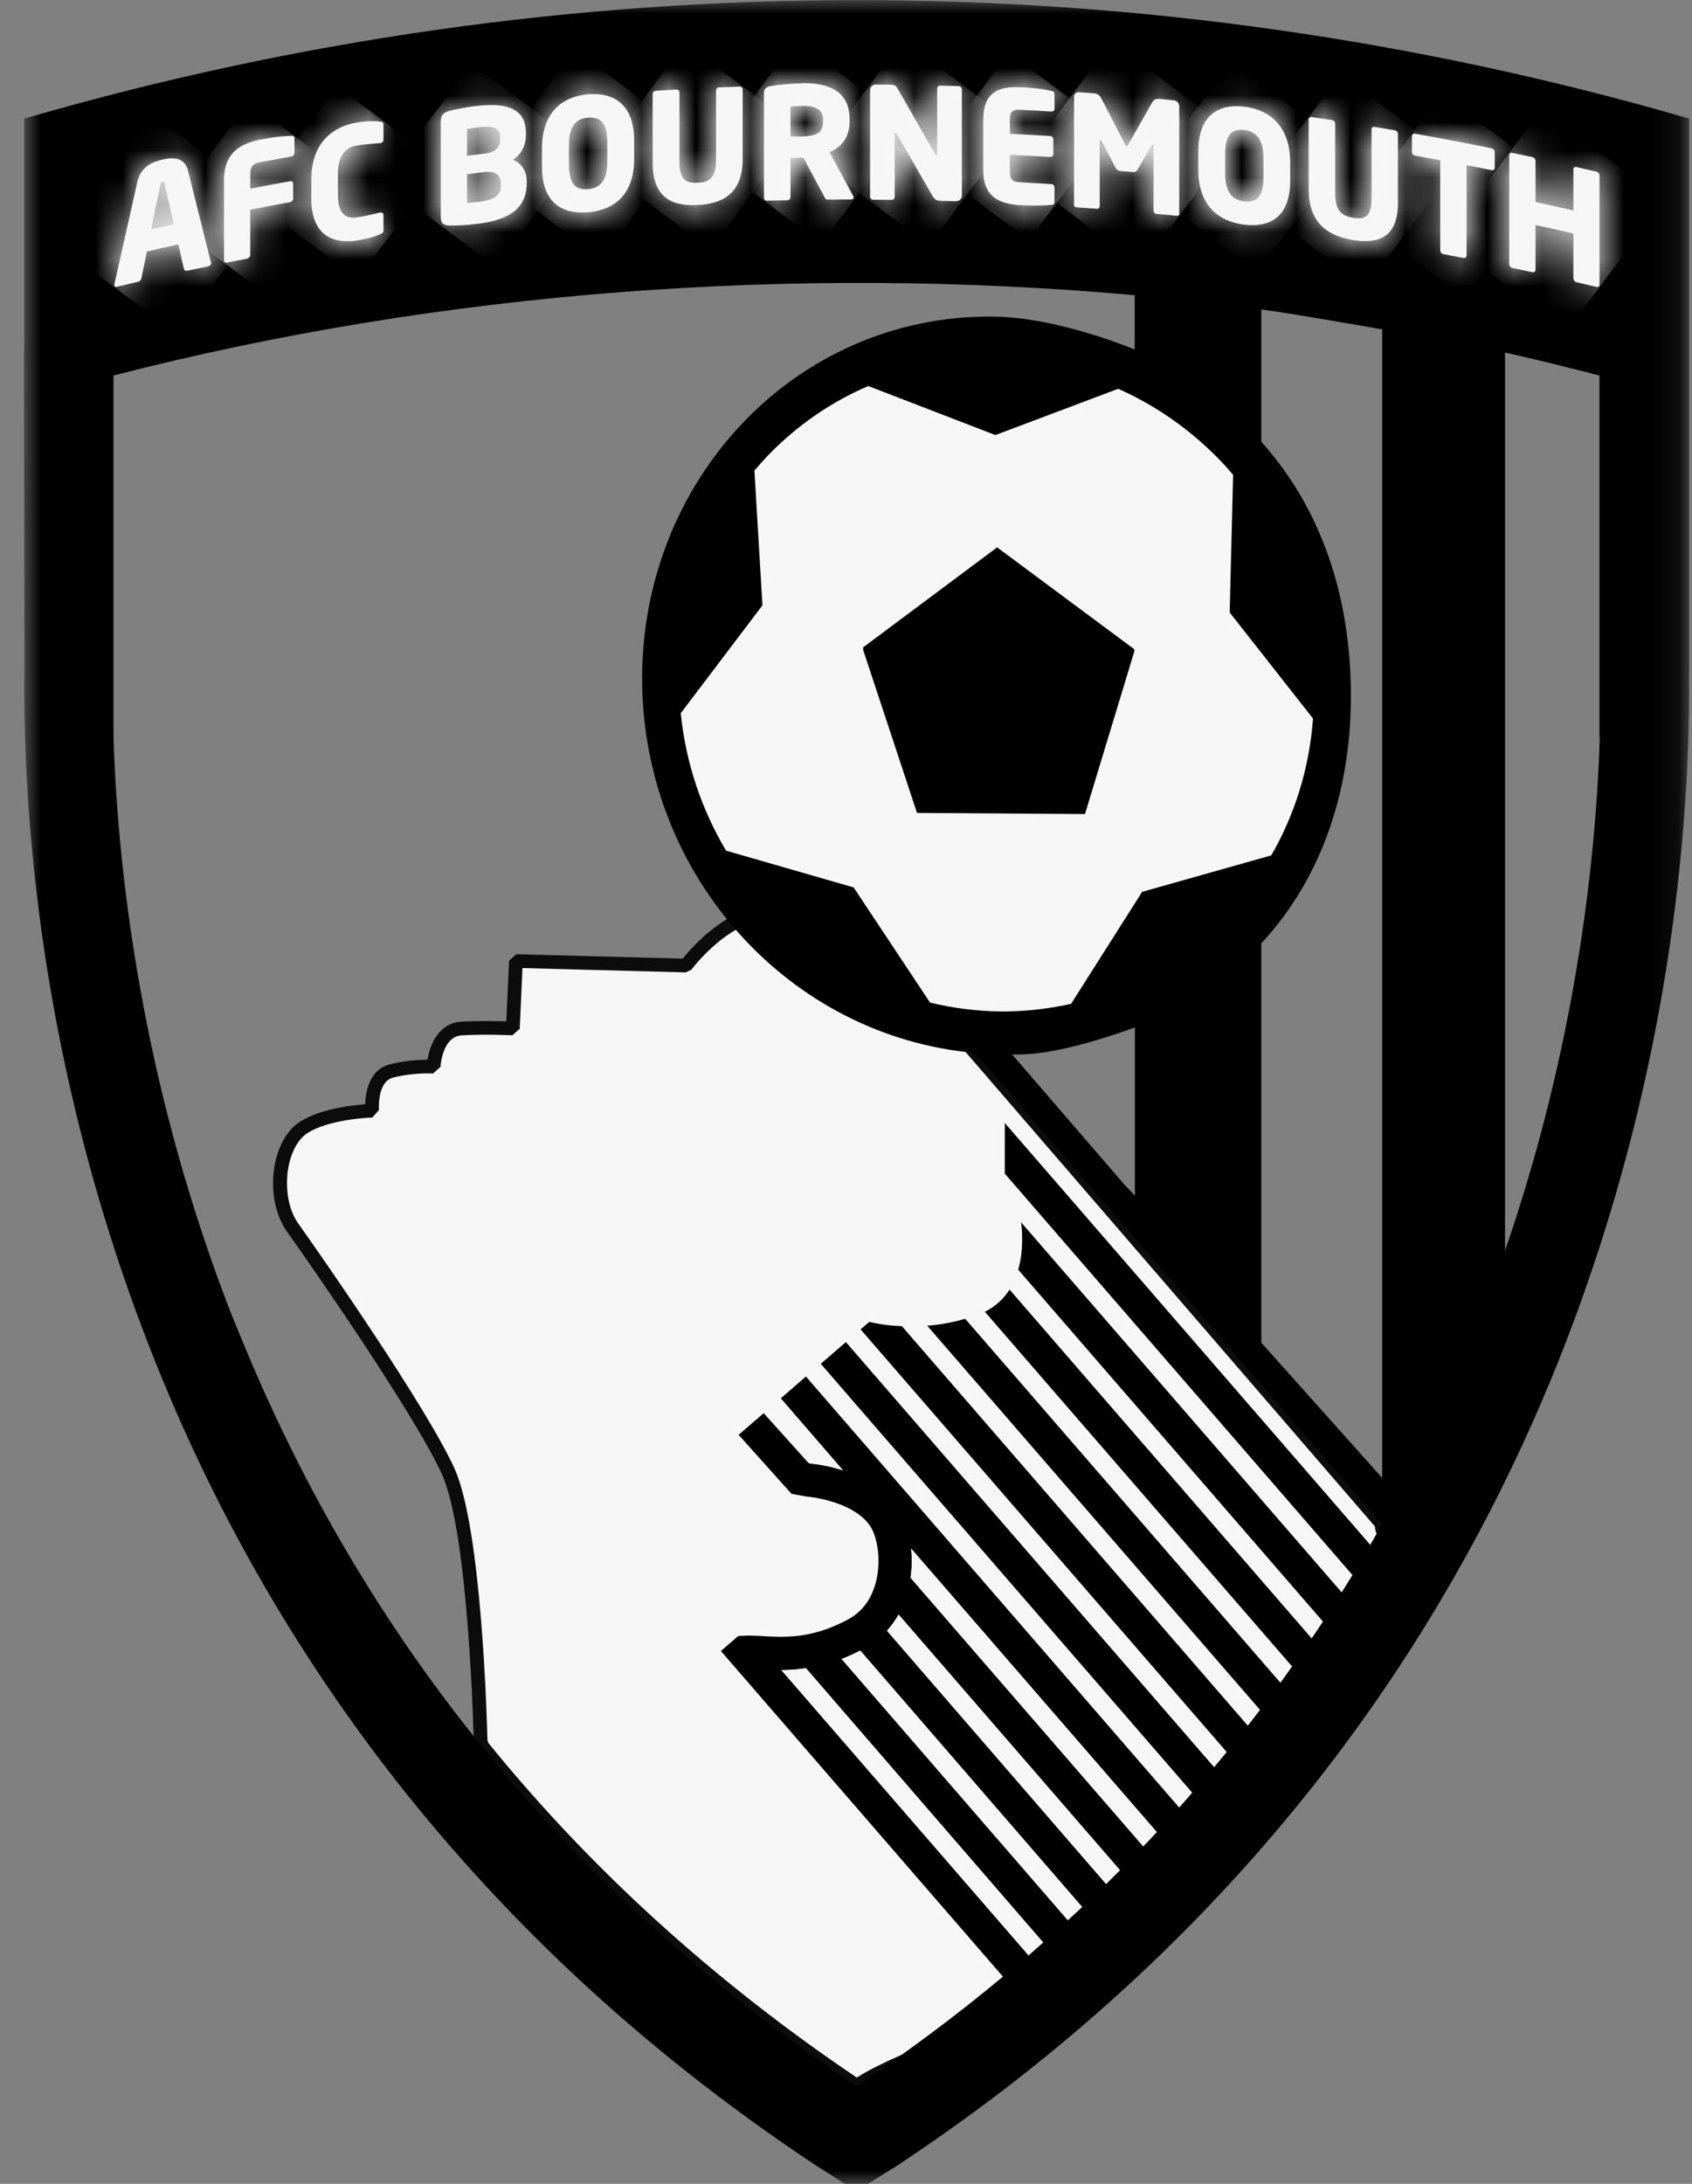 <svg xmlns="http://www.w3.org/2000/svg" fill="none" viewBox="0 0 62 80" height="80" width="62">
<rect x="0" y="0" width="62" height="80" fill="#808080" stroke="none"/>
<mask height="80" width="62" y="0" x="0" maskUnits="userSpaceOnUse" style="mask-type:luminance" id="mask0_2114_17548">
<path fill="white" d="M61.894 0H0.878V80H61.894V0Z"></path>
</mask>
<g mask="url(#mask0_2114_17548)">
<path fill="#F6F6F6" d="M36.235 37.633V37.638L36.237 37.633H36.235Z"></path>
</g>
<mask height="80" width="62" y="0" x="0" maskUnits="userSpaceOnUse" style="mask-type:luminance" id="mask1_2114_17548">
<path fill="white" d="M61.894 0H0.878V80H61.894V0Z"></path>
</mask>
<g mask="url(#mask1_2114_17548)">
<path fill="#F6F6F6" d="M36.09 48.046C36.498 47.841 36.789 47.555 36.992 47.23L36.09 48.046Z"></path>
<path stroke-linejoin="bevel" stroke-linecap="round" stroke-width="2" stroke="#0C0C0C" d="M36.09 48.046C36.498 47.841 36.789 47.555 36.992 47.23"></path>
<path fill="#F6F6F6" d="M33.98 48.56C34.406 48.527 34.875 48.449 35.371 48.307L33.98 48.56Z"></path>
<path stroke-linejoin="bevel" stroke-linecap="round" stroke-width="2" stroke="#0C0C0C" d="M33.98 48.56C34.406 48.527 34.875 48.449 35.371 48.307"></path>
<path fill="#F6F6F6" d="M31.539 48.694L31.858 48.418C31.858 48.418 32.321 48.55 33.051 48.578"></path>
<path stroke-linejoin="bevel" stroke-linecap="round" stroke-width="2" stroke="#0C0C0C" d="M31.539 48.694L31.858 48.418C31.858 48.418 32.321 48.55 33.051 48.578"></path>
<path fill="#F6F6F6" d="M38.74 72.913C37.084 74.291 33.315 75.132 31.395 76.416C25.726 72.614 21.237 68.379 17.674 63.981H17.671L17.61 63.797C17.61 63.797 17.448 56.164 16.427 53.905C15.406 51.648 11.432 45.954 10.736 44.986C10.036 44.019 10.14 42.357 10.839 41.547C11.539 40.741 13.633 40.688 13.633 40.688C13.633 40.688 13.527 39.452 14.33 39.234C15.133 39.021 15.888 39.074 15.888 39.074C15.888 39.074 15.943 37.734 16.909 37.676C17.874 37.623 18.788 37.676 18.788 37.676L18.899 35.204L25.131 35.368C25.131 35.368 26.357 33.709 27.836 33.469C27.856 33.489 27.881 33.507 27.902 33.527C28.269 33.879 28.651 34.214 29.052 34.53C29.156 34.614 29.262 34.69 29.368 34.768C29.708 35.022 30.055 35.26 30.415 35.485C30.541 35.566 30.67 35.645 30.799 35.721C31.172 35.936 31.552 36.136 31.939 36.321C32.053 36.377 32.167 36.437 32.284 36.488C32.897 36.759 33.528 36.992 34.178 37.182C34.338 37.228 34.495 37.276 34.657 37.316L50.646 55.84C50.504 56.094 51.471 57.398 51.327 57.649"></path>
<path fill="#0C0C0C" d="M31.537 76.628H31.256C25.936 73.062 21.301 68.86 17.479 64.143L17.491 64.133L17.433 64.062L17.359 63.806C17.359 63.73 17.187 56.202 16.197 54.014C15.196 51.8 11.262 46.159 10.53 45.138C9.786 44.109 9.841 42.319 10.649 41.386C11.268 40.675 12.777 40.498 13.38 40.452C13.395 40.021 13.522 39.193 14.269 38.995C14.832 38.846 15.366 38.821 15.665 38.821C15.754 38.258 16.083 37.478 16.898 37.427C17.57 37.389 18.21 37.405 18.552 37.415L18.654 35.196L18.915 34.955L25.017 35.117C25.326 34.732 26.445 33.446 27.8 33.223L28.039 33.309C28.051 33.319 28.067 33.332 28.079 33.344C28.441 33.694 28.824 34.026 29.214 34.332C29.3 34.401 29.384 34.464 29.47 34.525L29.526 34.565C29.857 34.813 30.192 35.044 30.554 35.269C30.68 35.348 30.805 35.426 30.931 35.5C31.283 35.705 31.651 35.898 32.053 36.09L32.119 36.123C32.211 36.169 32.302 36.214 32.393 36.255C33.001 36.523 33.629 36.754 34.255 36.936L34.422 36.984C34.523 37.015 34.622 37.042 34.726 37.068L34.855 37.149L50.841 55.673L50.871 55.962C50.889 55.928 50.889 55.903 50.889 55.903C50.889 56.012 51.094 56.392 51.213 56.62C51.527 57.215 51.687 57.537 51.55 57.773C51.479 57.894 51.325 57.935 51.203 57.866C51.097 57.806 51.051 57.676 51.089 57.565C51.071 57.441 50.881 57.078 50.765 56.858C50.532 56.42 50.387 56.131 50.38 55.916L34.521 37.539C34.44 37.516 34.358 37.493 34.28 37.471L34.113 37.422C33.462 37.232 32.816 36.994 32.185 36.716C32.084 36.67 31.988 36.622 31.891 36.574L31.831 36.543C31.42 36.348 31.04 36.148 30.675 35.935C30.544 35.857 30.415 35.779 30.283 35.697C29.908 35.464 29.561 35.226 29.219 34.97L29.166 34.932C29.075 34.867 28.983 34.798 28.895 34.727C28.505 34.421 28.122 34.089 27.76 33.742C26.453 34.031 25.346 35.505 25.336 35.52L25.126 35.621L19.145 35.462L19.044 37.686L18.775 37.926C18.775 37.926 17.861 37.876 16.924 37.926C16.197 37.969 16.144 39.071 16.141 39.081L15.87 39.325C15.87 39.325 15.146 39.279 14.396 39.477C13.813 39.634 13.884 40.652 13.887 40.662L13.641 40.938C13.089 40.953 11.541 41.121 11.03 41.711C10.383 42.458 10.341 44.006 10.938 44.834C11.675 45.86 15.637 51.546 16.655 53.796C17.658 56.017 17.846 63.094 17.861 63.748L17.894 63.847C21.645 68.472 26.187 72.596 31.395 76.106C32.297 75.539 33.543 75.053 34.748 74.582C36.208 74.014 37.715 73.427 38.576 72.71C38.682 72.621 38.844 72.636 38.933 72.743C39.022 72.849 39.009 73.009 38.9 73.1C37.976 73.87 36.428 74.473 34.934 75.055C33.687 75.542 32.398 76.043 31.534 76.621L31.537 76.628Z"></path>
</g>
<mask height="80" width="62" y="0" x="0" maskUnits="userSpaceOnUse" style="mask-type:luminance" id="mask2_2114_17548">
<path fill="white" d="M61.894 0H0.878V80H61.894V0Z"></path>
</mask>
<g mask="url(#mask2_2114_17548)">
<path fill="#F6F6F6" d="M5.257 36.839C5.913 40.294 6.922 44.136 8.482 48.136C8.601 48.44 8.733 48.744 8.857 49.05C8.733 48.744 8.601 48.44 8.482 48.133C6.922 44.133 5.911 40.294 5.257 36.836"></path>
</g>
<mask height="80" width="62" y="0" x="0" maskUnits="userSpaceOnUse" style="mask-type:luminance" id="mask3_2114_17548">
<path fill="white" d="M61.894 0H0.878V80H61.894V0Z"></path>
</mask>
<g mask="url(#mask3_2114_17548)">
<path fill="black" d="M0.889 4.345V12.77H0.878L0.896 24.416C0.891 24.68 0.889 24.959 0.889 25.255C0.889 25.551 0.894 25.85 0.899 26.167V26.215C0.919 27.393 0.977 28.758 1.101 30.285C1.509 35.303 2.631 42.049 5.466 49.318C9.402 59.428 16.687 70.568 29.889 79.319L31.376 80.267L32.888 79.322C34.127 78.501 35.315 77.658 36.45 76.804C46.66 69.073 52.841 59.884 56.526 51.264L56.541 51.226L56.572 51.15C56.835 50.537 57.083 49.926 57.321 49.316C57.57 48.67 57.808 48.034 58.031 47.398C61.336 38.062 61.894 29.799 61.896 25.252C61.896 25.083 61.894 24.928 61.891 24.768H61.896V4.345C41.971 -1.443 20.811 -1.443 0.889 4.345ZM50.644 54.136L46.219 49.187V34.556C48.466 32.137 49.553 28.849 49.499 25.237C49.451 21.863 48.456 18.679 46.219 16.184V11.336C47.496 11.511 49.375 11.845 50.647 12.066V54.139H50.642L50.644 54.136ZM41.586 43.797L41.181 43.371L37.09 38.629C37.263 38.629 37.435 38.629 37.607 38.619C38.858 38.548 40.462 38.044 41.586 37.639V43.797ZM37.688 71.629L28.633 61.181C28.904 61.181 29.208 61.163 29.532 61.112L38.223 71.158C38.045 71.31 37.865 71.472 37.688 71.632M39.127 70.342L30.841 60.775C31.064 60.689 31.29 60.588 31.525 60.469L39.651 69.859C39.481 70.021 39.304 70.18 39.127 70.342ZM40.53 69.013L32.503 59.737C32.668 59.549 32.807 59.354 32.929 59.144L41.039 68.506C40.87 68.673 40.702 68.84 40.53 69.01M41.89 67.635L33.367 57.799C33.397 57.589 33.41 57.381 33.41 57.173C33.41 57.026 33.402 56.877 33.387 56.73L42.384 67.11C42.222 67.288 42.053 67.462 41.888 67.632M50.216 56.598L36.819 41.137V42.993L49.558 57.698C49.426 57.91 49.294 58.123 49.163 58.333L37.417 44.777C37.455 45.066 37.516 45.79 37.311 46.512L48.476 59.4C48.344 59.605 48.203 59.815 48.063 60.018L36.992 47.239C36.789 47.563 36.498 47.847 36.09 48.054L47.346 61.046C47.205 61.246 47.063 61.444 46.918 61.642L35.368 48.31C34.874 48.455 34.403 48.533 33.977 48.564L46.171 62.637C46.024 62.832 45.872 63.022 45.723 63.215L33.048 48.581C32.318 48.553 31.855 48.422 31.855 48.422L31.535 48.698L44.95 64.18C44.798 64.365 44.644 64.552 44.489 64.737L30.996 49.164L30.076 49.959L43.686 65.669C43.529 65.851 43.372 66.031 43.208 66.214L29.532 50.425L28.612 51.223L30.902 53.87C30.345 53.69 29.881 53.635 29.757 53.622L29.631 53.599L27.984 51.768L27.065 52.561L29.005 54.724L29.593 54.828H29.623C29.623 54.828 29.641 54.828 29.691 54.838C29.869 54.858 30.36 54.937 30.841 55.134C31.328 55.329 31.771 55.641 31.963 56.038C32.085 56.277 32.194 56.715 32.189 57.173C32.194 57.599 32.11 58.042 31.928 58.422C31.746 58.8 31.475 59.111 31.059 59.334C30.049 59.866 29.268 59.96 28.605 59.96C28.189 59.96 27.825 59.919 27.452 59.914C27.384 59.914 27.318 59.916 27.25 59.922L27.049 59.932L26.416 60.481L36.751 72.409C35.094 73.787 33.309 75.13 31.389 76.416C25.72 72.617 21.231 68.382 17.667 63.984H17.665C13.675 59.065 10.861 53.954 8.852 49.05C8.728 48.746 8.596 48.44 8.477 48.136C6.917 44.133 5.906 40.293 5.253 36.838C4.521 32.97 4.242 29.602 4.159 27.038V13.755C16.279 10.639 29.2 9.702 41.579 10.814V12.803C40.064 12.195 38.04 11.607 36.376 11.597C29.086 11.534 23.422 17.669 23.531 25.062C23.637 32.132 28.947 37.978 35.733 38.571L50.639 55.841C50.498 56.094 50.353 56.342 50.209 56.593M55.082 46.01C55.082 46.01 55.148 46.01 55.148 46.013V12.914C56.326 13.175 57.435 13.456 58.608 13.755V27.041L58.621 27.03C58.479 31.473 57.745 38.371 55.082 46.008"></path>
</g>
<mask height="80" width="62" y="0" x="0" maskUnits="userSpaceOnUse" style="mask-type:luminance" id="mask4_2114_17548">
<path fill="white" d="M61.894 0H0.878V80H61.894V0Z"></path>
</mask>
<g mask="url(#mask4_2114_17548)">
<path fill="#F6F6F6" d="M26.605 31.162L31.279 32.508L34.08 36.727C34.921 36.93 35.795 37.044 36.689 37.052C37.571 37.057 38.427 36.955 39.248 36.773L41.852 32.67L46.583 31.335C47.44 29.85 47.979 28.151 48.113 26.322L45.059 22.436L45.185 17.395C45.003 17.18 44.813 16.97 44.618 16.772C43.572 15.711 42.338 14.847 40.975 14.242L36.474 15.937L31.816 14.141C30.433 14.733 29.197 15.597 28.158 16.666C27.981 16.851 27.814 17.041 27.644 17.238L27.938 22.175L24.944 26.127C25.129 27.951 25.711 29.663 26.608 31.165M36.537 20.116L41.568 23.852L39.757 29.82L33.602 29.779L31.621 23.784L36.537 20.116Z"></path>
</g>
<mask height="80" width="62" y="0" x="0" maskUnits="userSpaceOnUse" style="mask-type:luminance" id="mask5_2114_17548">
<path fill="white" d="M61.894 0H0.878V80H61.894V0Z"></path>
</mask>
<g mask="url(#mask5_2114_17548)">
<path fill="black" d="M41.569 23.787L36.538 20.051L31.622 23.719L33.602 29.714L39.758 29.752L41.569 23.787Z"></path>
</g>
<mask height="80" width="62" y="0" x="0" maskUnits="userSpaceOnUse" style="mask-type:luminance" id="mask6_2114_17548">
<path fill="white" d="M61.894 0H0.878V80H61.894V0Z"></path>
</mask>
<g mask="url(#mask6_2114_17548)">
<path fill="#F6F6F6" d="M28.633 61.178L37.689 71.626C37.866 71.469 38.046 71.307 38.223 71.155L29.532 61.109C29.208 61.157 28.904 61.178 28.633 61.178Z"></path>
</g>
<mask height="80" width="62" y="0" x="0" maskUnits="userSpaceOnUse" style="mask-type:luminance" id="mask7_2114_17548">
<path fill="white" d="M61.894 0H0.878V80H61.894V0Z"></path>
</mask>
<g mask="url(#mask7_2114_17548)">
<path fill="#F6F6F6" d="M30.841 60.771L39.127 70.338C39.304 70.176 39.479 70.017 39.651 69.855L31.525 60.465C31.29 60.581 31.064 60.685 30.841 60.771Z"></path>
</g>
<mask height="80" width="62" y="0" x="0" maskUnits="userSpaceOnUse" style="mask-type:luminance" id="mask8_2114_17548">
<path fill="white" d="M61.894 0H0.878V80H61.894V0Z"></path>
</mask>
<g mask="url(#mask8_2114_17548)">
<path fill="#F6F6F6" d="M32.503 59.739L40.53 69.014C40.702 68.845 40.867 68.678 41.037 68.51L32.926 59.148C32.807 59.359 32.668 59.554 32.501 59.741"></path>
</g>
<mask height="80" width="62" y="0" x="0" maskUnits="userSpaceOnUse" style="mask-type:luminance" id="mask9_2114_17548">
<path fill="white" d="M61.894 0H0.878V80H61.894V0Z"></path>
</mask>
<g mask="url(#mask9_2114_17548)">
<path fill="#F6F6F6" d="M33.389 56.73C33.404 56.877 33.412 57.027 33.412 57.174C33.412 57.382 33.397 57.587 33.369 57.799L41.892 67.635C42.057 67.465 42.227 67.288 42.389 67.113L33.391 56.73H33.389Z"></path>
</g>
<path fill="#F6F6F6" d="M5.878 6.756C5.891 6.697 5.906 6.665 5.957 6.652C6.01 6.642 6.02 6.667 6.03 6.723C6.144 7.219 6.258 7.716 6.372 8.215C6.093 8.276 5.815 8.339 5.536 8.402C5.65 7.855 5.764 7.308 5.878 6.758M5.957 5.846C5.569 5.933 5.156 6.112 5.027 6.687C4.748 7.926 4.47 9.167 4.194 10.406C4.194 10.418 4.186 10.431 4.189 10.436C4.189 10.492 4.229 10.517 4.285 10.505C4.546 10.441 4.807 10.38 5.07 10.32C5.126 10.307 5.169 10.249 5.181 10.191C5.25 9.866 5.316 9.537 5.384 9.213C5.767 9.124 6.152 9.038 6.537 8.954C6.602 9.251 6.671 9.547 6.739 9.841C6.752 9.897 6.795 9.932 6.853 9.919C7.114 9.864 7.378 9.808 7.641 9.755C7.697 9.742 7.735 9.702 7.735 9.643C7.735 9.638 7.73 9.628 7.73 9.615C7.451 8.498 7.17 7.384 6.894 6.272C6.803 5.907 6.57 5.801 6.304 5.801C6.195 5.801 6.078 5.819 5.964 5.844L5.957 5.846Z"></path>
<mask height="6" width="4" y="5" x="4" maskUnits="userSpaceOnUse" style="mask-type:luminance" id="mask10_2114_17548">
<path fill="white" d="M5.877 6.752C5.89 6.694 5.905 6.661 5.956 6.648C6.009 6.638 6.019 6.663 6.029 6.719C6.143 7.215 6.257 7.712 6.371 8.211C6.092 8.272 5.814 8.335 5.535 8.398C5.649 7.851 5.763 7.304 5.877 6.754M5.956 5.842C5.568 5.929 5.155 6.108 5.026 6.683C4.747 7.922 4.469 9.163 4.193 10.402C4.193 10.415 4.185 10.427 4.188 10.432C4.188 10.488 4.228 10.513 4.284 10.501C4.545 10.437 4.806 10.377 5.069 10.316C5.125 10.303 5.168 10.245 5.18 10.187C5.249 9.862 5.315 9.533 5.383 9.209C5.766 9.12 6.151 9.034 6.536 8.95C6.601 9.247 6.67 9.543 6.738 9.837C6.751 9.893 6.794 9.928 6.852 9.916C7.113 9.86 7.377 9.804 7.64 9.751C7.696 9.738 7.734 9.698 7.734 9.639C7.734 9.634 7.729 9.624 7.729 9.612C7.45 8.495 7.169 7.38 6.893 6.268C6.802 5.903 6.569 5.797 6.303 5.797C6.194 5.797 6.077 5.815 5.963 5.84L5.956 5.842Z"></path>
</mask>
<g mask="url(#mask10_2114_17548)">
<path fill="#F6F6F6" d="M1.92 8.828L5.454 4.102L9.991 7.493L6.457 12.22L1.92 8.828Z"></path>
</g>
<path fill="#F6F6F6" d="M10.676 4.977C10.478 4.984 10.194 4.989 9.584 5.106C8.857 5.245 8.209 5.559 8.209 6.593V9.528C8.209 9.592 8.259 9.632 8.322 9.62C8.566 9.571 8.811 9.521 9.055 9.473C9.115 9.46 9.169 9.402 9.169 9.338V7.679C9.655 7.586 10.141 7.494 10.63 7.406C10.691 7.396 10.744 7.335 10.742 7.271V6.732C10.742 6.669 10.693 6.626 10.63 6.638C10.144 6.724 9.655 6.818 9.169 6.912V6.4C9.169 6.104 9.265 5.995 9.528 5.944C9.911 5.871 10.291 5.8 10.676 5.731C10.736 5.721 10.79 5.66 10.79 5.6V5.07C10.79 5.002 10.759 4.977 10.688 4.977C10.683 4.977 10.681 4.977 10.676 4.977Z"></path>
<mask height="6" width="3" y="4" x="8" maskUnits="userSpaceOnUse" style="mask-type:luminance" id="mask11_2114_17548">
<path fill="white" d="M10.675 4.977C10.477 4.984 10.193 4.989 9.583 5.106C8.856 5.245 8.208 5.559 8.208 6.593V9.528C8.208 9.592 8.258 9.632 8.322 9.62C8.565 9.571 8.81 9.521 9.054 9.473C9.114 9.46 9.168 9.402 9.168 9.338V7.679C9.654 7.586 10.14 7.494 10.629 7.406C10.69 7.396 10.743 7.335 10.741 7.271V6.732C10.741 6.669 10.692 6.626 10.629 6.638C10.143 6.724 9.654 6.818 9.168 6.912V6.4C9.168 6.104 9.264 5.995 9.527 5.944C9.91 5.871 10.29 5.8 10.675 5.731C10.736 5.721 10.789 5.66 10.789 5.6V5.07C10.789 5.002 10.758 4.977 10.687 4.977C10.682 4.977 10.68 4.977 10.675 4.977Z"></path>
</mask>
<g mask="url(#mask11_2114_17548)">
<path fill="#F6F6F6" d="M5.976 7.961L9.135 3.738L13.02 6.644L9.864 10.866L5.976 7.961Z"></path>
</g>
<path fill="#F6F6F6" d="M13.085 4.488C12.223 4.625 11.408 5.215 11.408 6.568V7.282C11.408 8.635 12.223 8.944 13.082 8.809C13.477 8.746 13.806 8.64 13.925 8.582C14.007 8.549 14.052 8.513 14.052 8.432V7.882C14.052 7.817 14.017 7.773 13.943 7.784C13.938 7.784 13.931 7.786 13.925 7.786C13.71 7.837 13.399 7.915 13.087 7.963C12.697 8.027 12.383 7.872 12.383 7.117V6.403C12.383 5.646 12.694 5.392 13.087 5.329C13.399 5.281 13.71 5.258 13.925 5.246C13.931 5.246 13.938 5.243 13.943 5.24C14.017 5.23 14.052 5.18 14.052 5.111V4.559C14.052 4.478 14.007 4.463 13.925 4.453C13.877 4.443 13.791 4.438 13.677 4.438C13.52 4.438 13.312 4.45 13.079 4.488H13.085Z"></path>
<mask height="5" width="4" y="4" x="11" maskUnits="userSpaceOnUse" style="mask-type:luminance" id="mask12_2114_17548">
<path fill="white" d="M13.084 4.488C12.222 4.625 11.407 5.215 11.407 6.568V7.282C11.407 8.635 12.222 8.944 13.081 8.809C13.476 8.746 13.806 8.64 13.925 8.582C14.006 8.549 14.051 8.513 14.051 8.432V7.882C14.051 7.817 14.016 7.773 13.942 7.784C13.937 7.784 13.93 7.786 13.925 7.786C13.709 7.837 13.398 7.915 13.086 7.963C12.696 8.027 12.382 7.872 12.382 7.117V6.403C12.382 5.646 12.694 5.392 13.086 5.329C13.398 5.281 13.709 5.258 13.925 5.246C13.93 5.246 13.937 5.243 13.942 5.24C14.016 5.23 14.051 5.18 14.051 5.111V4.559C14.051 4.478 14.006 4.463 13.925 4.453C13.876 4.443 13.79 4.438 13.676 4.438C13.519 4.438 13.312 4.45 13.079 4.488H13.084Z"></path>
</mask>
<g mask="url(#mask12_2114_17548)">
<path fill="#F6F6F6" d="M9.245 7.327L12.358 3.168L16.218 6.053L13.105 10.215L9.245 7.327Z"></path>
</g>
<path fill="#F6F6F6" d="M17.114 6.381C17.327 6.355 17.54 6.33 17.753 6.302C18.209 6.249 18.356 6.467 18.356 6.74V6.801C18.356 7.12 18.166 7.323 17.581 7.391C17.502 7.401 17.206 7.429 17.114 7.442C17.114 7.087 17.114 6.735 17.114 6.381ZM17.114 4.724C17.193 4.706 17.454 4.673 17.545 4.663C18.133 4.592 18.333 4.714 18.333 5.026V5.112C18.333 5.357 18.201 5.575 17.753 5.628C17.54 5.654 17.327 5.679 17.114 5.707C17.114 5.378 17.114 5.051 17.114 4.724ZM17.472 3.878C17.107 3.921 16.648 4.012 16.453 4.068C16.23 4.131 16.152 4.22 16.152 4.476V7.931C16.152 8.187 16.238 8.25 16.463 8.26C16.684 8.27 17.13 8.245 17.505 8.197C18.49 8.08 19.3 7.723 19.298 6.725V6.639C19.298 6.249 19.093 5.965 18.791 5.854C19.093 5.671 19.267 5.337 19.27 4.967V4.866C19.27 4.121 18.776 3.848 17.998 3.848C17.834 3.848 17.659 3.86 17.472 3.883V3.878Z"></path>
<mask height="6" width="4" y="3" x="16" maskUnits="userSpaceOnUse" style="mask-type:luminance" id="mask13_2114_17548">
<path fill="white" d="M17.113 6.385C17.326 6.359 17.539 6.334 17.752 6.306C18.208 6.253 18.355 6.471 18.355 6.744V6.805C18.355 7.124 18.165 7.327 17.579 7.395C17.501 7.405 17.205 7.433 17.113 7.446C17.113 7.091 17.113 6.739 17.113 6.385ZM17.113 4.728C17.192 4.71 17.453 4.677 17.544 4.667C18.132 4.596 18.332 4.718 18.332 5.029V5.116C18.332 5.361 18.2 5.579 17.752 5.632C17.539 5.658 17.326 5.683 17.113 5.711C17.113 5.381 17.113 5.055 17.113 4.728ZM17.471 3.882C17.106 3.925 16.647 4.016 16.452 4.072C16.229 4.135 16.151 4.224 16.151 4.48V7.935C16.151 8.191 16.237 8.254 16.462 8.264C16.683 8.274 17.129 8.249 17.503 8.201C18.489 8.084 19.299 7.727 19.297 6.729V6.643C19.297 6.253 19.092 5.969 18.79 5.858C19.092 5.675 19.267 5.341 19.269 4.971V4.87C19.269 4.125 18.775 3.852 17.997 3.852C17.833 3.852 17.658 3.864 17.471 3.887V3.882Z"></path>
</mask>
<g mask="url(#mask13_2114_17548)">
<path fill="#F6F6F6" d="M14.031 6.681L17.281 2.332L21.422 5.427L18.172 9.777L14.031 6.681Z"></path>
</g>
<path fill="#F6F6F6" d="M20.846 6.019V5.343C20.846 4.661 21.069 4.352 21.548 4.309C22.029 4.271 22.255 4.542 22.255 5.223V5.9C22.255 6.584 22.027 6.89 21.548 6.928C21.517 6.931 21.487 6.933 21.457 6.933C21.039 6.933 20.846 6.657 20.846 6.021M21.548 3.455C20.608 3.534 19.861 4.117 19.861 5.434V6.11C19.861 7.43 20.605 7.858 21.548 7.777C22.49 7.698 23.237 7.141 23.237 5.824V5.147C23.237 3.924 22.594 3.445 21.748 3.445C21.682 3.445 21.616 3.448 21.548 3.453V3.455Z"></path>
<mask height="5" width="5" y="3" x="19" maskUnits="userSpaceOnUse" style="mask-type:luminance" id="mask14_2114_17548">
<path fill="white" d="M20.846 6.019V5.343C20.846 4.661 21.069 4.352 21.548 4.309C22.029 4.271 22.255 4.542 22.255 5.223V5.9C22.255 6.584 22.027 6.89 21.548 6.928C21.517 6.931 21.487 6.933 21.457 6.933C21.039 6.933 20.846 6.657 20.846 6.021M21.548 3.455C20.608 3.534 19.861 4.117 19.861 5.434V6.11C19.861 7.43 20.605 7.858 21.548 7.777C22.49 7.698 23.237 7.141 23.237 5.824V5.147C23.237 3.924 22.594 3.445 21.748 3.445C21.682 3.445 21.616 3.448 21.548 3.453V3.455Z"></path>
</mask>
<g mask="url(#mask14_2114_17548)">
<path fill="#F6F6F6" d="M17.747 6.28L21.072 1.832L25.356 5.031L22.027 9.482L17.747 6.28Z"></path>
</g>
<path fill="#F6F6F6" d="M27.097 3.172C26.849 3.182 26.601 3.19 26.352 3.202C26.289 3.202 26.238 3.253 26.238 3.314V5.842C26.238 6.422 26.079 6.672 25.564 6.695C25.05 6.721 24.896 6.488 24.896 5.908V3.382C24.896 3.319 24.845 3.278 24.779 3.281C24.531 3.296 24.28 3.309 24.029 3.326C23.966 3.329 23.916 3.38 23.916 3.44V5.968C23.916 7.265 24.653 7.557 25.562 7.511C26.469 7.465 27.216 7.101 27.213 5.806V3.278C27.213 3.215 27.158 3.174 27.097 3.174H27.095L27.097 3.172Z"></path>
<mask height="5" width="5" y="3" x="23" maskUnits="userSpaceOnUse" style="mask-type:luminance" id="mask15_2114_17548">
<path fill="white" d="M27.096 3.172C26.848 3.182 26.599 3.19 26.351 3.202C26.288 3.202 26.237 3.253 26.237 3.314V5.842C26.237 6.422 26.078 6.672 25.564 6.695C25.049 6.721 24.895 6.488 24.895 5.908V3.382C24.895 3.319 24.844 3.278 24.778 3.281C24.53 3.296 24.279 3.309 24.029 3.326C23.965 3.329 23.915 3.38 23.915 3.44V5.968C23.915 7.265 24.652 7.557 25.561 7.511C26.468 7.465 27.215 7.101 27.212 5.806V3.278C27.212 3.215 27.157 3.174 27.096 3.174H27.093L27.096 3.172Z"></path>
</mask>
<g mask="url(#mask15_2114_17548)">
<path fill="#F6F6F6" d="M21.816 5.978L25.101 1.586L29.319 4.74L26.033 9.134L21.816 5.978Z"></path>
</g>
<path fill="#F6F6F6" d="M28.966 4.995V3.906C29.035 3.895 29.331 3.88 29.412 3.878C29.893 3.87 30.159 4.03 30.159 4.374V4.45C30.159 4.835 29.972 4.99 29.369 5C29.346 5 29.298 5 29.242 5C29.139 5 29.004 5 28.964 4.995M29.412 3.052C28.999 3.06 28.513 3.105 28.252 3.153C28.077 3.186 27.994 3.239 27.994 3.432V7.244C27.994 7.305 28.047 7.356 28.108 7.353C28.356 7.345 28.604 7.34 28.85 7.335C28.913 7.335 28.964 7.282 28.966 7.219V5.777C29.025 5.777 29.103 5.777 29.182 5.777C29.247 5.777 29.316 5.78 29.372 5.777C29.392 5.775 29.415 5.772 29.435 5.772C29.691 6.246 29.947 6.722 30.202 7.198C30.23 7.257 30.251 7.31 30.314 7.31C30.605 7.307 30.899 7.307 31.19 7.305C31.254 7.305 31.276 7.277 31.276 7.236C31.276 7.219 31.269 7.196 31.259 7.173C30.97 6.639 30.681 6.107 30.395 5.575C30.813 5.408 31.135 5.038 31.132 4.435V4.362C31.132 3.379 30.415 3.047 29.47 3.047C29.45 3.047 29.43 3.047 29.41 3.047L29.412 3.052Z"></path>
<mask height="5" width="5" y="3" x="27" maskUnits="userSpaceOnUse" style="mask-type:luminance" id="mask16_2114_17548">
<path fill="white" d="M28.965 4.991V3.902C29.034 3.892 29.33 3.876 29.411 3.874C29.892 3.866 30.158 4.026 30.158 4.37V4.446C30.158 4.831 29.971 4.986 29.368 4.996C29.345 4.996 29.297 4.996 29.241 4.996C29.138 4.996 29.003 4.996 28.963 4.991M29.411 3.048C28.998 3.056 28.512 3.101 28.251 3.149C28.076 3.182 27.993 3.235 27.993 3.428V7.24C27.993 7.301 28.046 7.352 28.107 7.349C28.355 7.341 28.603 7.336 28.849 7.331C28.912 7.331 28.963 7.278 28.965 7.215V5.774C29.024 5.774 29.102 5.774 29.181 5.774C29.247 5.774 29.315 5.776 29.371 5.774C29.391 5.771 29.414 5.768 29.434 5.768C29.69 6.242 29.946 6.718 30.201 7.195C30.229 7.253 30.25 7.306 30.313 7.306C30.604 7.303 30.898 7.303 31.189 7.301C31.253 7.301 31.276 7.273 31.276 7.233C31.276 7.215 31.268 7.192 31.258 7.169C30.969 6.635 30.68 6.103 30.394 5.571C30.812 5.404 31.134 5.034 31.131 4.431V4.358C31.131 3.375 30.414 3.043 29.469 3.043C29.449 3.043 29.429 3.043 29.409 3.043L29.411 3.048Z"></path>
</mask>
<g mask="url(#mask16_2114_17548)">
<path fill="#F6F6F6" d="M25.928 5.809L29.171 1.473L33.342 4.591L30.1 8.927L25.928 5.809Z"></path>
</g>
<path fill="#F6F6F6" d="M32.095 3.094C31.979 3.094 31.882 3.19 31.882 3.309V7.2C31.882 7.263 31.933 7.316 31.996 7.316C32.222 7.316 32.447 7.319 32.67 7.321C32.733 7.321 32.787 7.273 32.784 7.21V4.91C32.784 4.874 32.794 4.864 32.812 4.864C32.83 4.864 32.842 4.874 32.863 4.91C33.298 5.66 33.734 6.417 34.167 7.172C34.258 7.326 34.344 7.352 34.464 7.357C34.648 7.362 34.838 7.367 35.023 7.372C35.145 7.377 35.246 7.283 35.246 7.164V3.269C35.246 3.205 35.193 3.157 35.132 3.155C34.907 3.149 34.681 3.142 34.456 3.137C34.395 3.134 34.342 3.177 34.342 3.241V5.642C34.344 5.682 34.324 5.693 34.314 5.693C34.299 5.693 34.289 5.682 34.268 5.647C33.815 4.857 33.364 4.069 32.913 3.284C32.845 3.162 32.789 3.104 32.673 3.104C32.48 3.101 32.288 3.099 32.095 3.096H32.093L32.095 3.094Z"></path>
<mask height="5" width="5" y="3" x="31" maskUnits="userSpaceOnUse" style="mask-type:luminance" id="mask17_2114_17548">
<path fill="white" d="M32.095 3.094C31.979 3.094 31.882 3.19 31.882 3.309V7.2C31.882 7.263 31.933 7.316 31.996 7.316C32.222 7.316 32.447 7.319 32.67 7.321C32.733 7.321 32.787 7.273 32.784 7.21V4.91C32.784 4.874 32.794 4.864 32.812 4.864C32.83 4.864 32.842 4.874 32.863 4.91C33.298 5.66 33.734 6.417 34.167 7.172C34.258 7.326 34.344 7.352 34.464 7.357C34.648 7.362 34.838 7.367 35.023 7.372C35.145 7.377 35.246 7.283 35.246 7.164V3.269C35.246 3.205 35.193 3.157 35.132 3.155C34.907 3.149 34.681 3.142 34.456 3.137C34.395 3.134 34.342 3.177 34.342 3.241V5.642C34.344 5.682 34.324 5.693 34.314 5.693C34.299 5.693 34.289 5.682 34.268 5.647C33.815 4.857 33.364 4.069 32.913 3.284C32.845 3.162 32.789 3.104 32.673 3.104C32.48 3.101 32.288 3.099 32.095 3.096H32.093L32.095 3.094Z"></path>
</mask>
<g mask="url(#mask17_2114_17548)">
<path fill="#F6F6F6" d="M29.831 5.838L33.092 1.477L37.304 4.628L34.044 8.987L29.831 5.838Z"></path>
</g>
<path fill="#F6F6F6" d="M36.029 4.346V6.231C36.029 7.264 36.68 7.477 37.419 7.518C38.038 7.548 38.329 7.523 38.529 7.505C38.61 7.5 38.64 7.467 38.64 7.391V6.864C38.64 6.803 38.59 6.748 38.529 6.743C38.141 6.72 37.756 6.697 37.369 6.677C37.098 6.664 37.002 6.57 37.004 6.272V5.671C37.495 5.694 37.989 5.722 38.483 5.75C38.547 5.755 38.597 5.707 38.597 5.643V5.104C38.597 5.04 38.547 4.987 38.483 4.982C37.989 4.952 37.495 4.927 37.004 4.904V4.387C37.004 4.093 37.1 4.005 37.369 4.02C37.756 4.04 38.141 4.06 38.529 4.086C38.59 4.088 38.643 4.043 38.64 3.979V3.45C38.64 3.376 38.607 3.348 38.529 3.331C38.329 3.29 38.042 3.227 37.427 3.196C37.361 3.194 37.298 3.191 37.234 3.191C36.578 3.191 36.034 3.404 36.034 4.349L36.029 4.346Z"></path>
<mask height="5" width="3" y="3" x="36" maskUnits="userSpaceOnUse" style="mask-type:luminance" id="mask18_2114_17548">
<path fill="white" d="M36.029 4.343V6.227C36.029 7.261 36.68 7.473 37.419 7.514C38.038 7.544 38.329 7.519 38.529 7.501C38.61 7.496 38.64 7.463 38.64 7.387V6.86C38.64 6.8 38.59 6.744 38.529 6.739C38.141 6.716 37.756 6.693 37.369 6.673C37.098 6.66 37.002 6.567 37.004 6.268V5.667C37.495 5.69 37.989 5.718 38.483 5.746C38.547 5.751 38.597 5.703 38.597 5.639V5.1C38.597 5.037 38.547 4.983 38.483 4.978C37.989 4.948 37.495 4.923 37.004 4.9V4.383C37.004 4.089 37.1 4.001 37.369 4.016C37.756 4.036 38.141 4.056 38.529 4.082C38.59 4.084 38.643 4.039 38.64 3.975V3.446C38.64 3.372 38.607 3.345 38.529 3.327C38.329 3.286 38.042 3.223 37.427 3.193C37.361 3.19 37.298 3.188 37.234 3.188C36.578 3.188 36.034 3.4 36.034 4.345L36.029 4.343Z"></path>
</mask>
<g mask="url(#mask18_2114_17548)">
<path fill="#F6F6F6" d="M33.939 5.981L36.966 1.934L40.73 4.75L37.703 8.798L33.939 5.981Z"></path>
</g>
<path fill="#F6F6F6" d="M39.357 3.559V7.508C39.357 7.569 39.41 7.591 39.453 7.594C39.704 7.612 39.955 7.629 40.206 7.65C40.256 7.655 40.297 7.606 40.297 7.541V5.175C40.297 5.134 40.315 5.132 40.325 5.132C40.343 5.132 40.355 5.147 40.37 5.175C40.543 5.499 40.712 5.828 40.882 6.153C40.923 6.223 40.978 6.256 41.054 6.264C41.206 6.277 41.358 6.287 41.51 6.302C41.586 6.31 41.642 6.284 41.682 6.221C41.852 5.922 42.022 5.626 42.194 5.329C42.212 5.304 42.224 5.291 42.24 5.291C42.252 5.291 42.27 5.301 42.27 5.339V7.708C42.27 7.774 42.311 7.827 42.361 7.832C42.612 7.855 42.863 7.878 43.114 7.905C43.159 7.91 43.212 7.9 43.21 7.834V3.893C43.21 3.774 43.124 3.685 43.007 3.675C42.827 3.658 42.648 3.637 42.47 3.622C42.349 3.612 42.273 3.66 42.219 3.754C41.928 4.265 41.637 4.78 41.346 5.291C41.323 5.334 41.308 5.362 41.285 5.36C41.262 5.36 41.244 5.329 41.221 5.281C40.93 4.716 40.639 4.154 40.348 3.592C40.294 3.49 40.216 3.43 40.094 3.419C39.917 3.407 39.737 3.392 39.557 3.379C39.55 3.379 39.545 3.379 39.537 3.379C39.428 3.379 39.35 3.447 39.352 3.559H39.357Z"></path>
<mask height="5" width="5" y="3" x="39" maskUnits="userSpaceOnUse" style="mask-type:luminance" id="mask19_2114_17548">
<path fill="white" d="M39.357 3.563V7.512C39.357 7.572 39.41 7.595 39.453 7.598C39.704 7.615 39.955 7.633 40.206 7.653C40.256 7.659 40.297 7.61 40.297 7.545V5.179C40.297 5.138 40.315 5.136 40.325 5.136C40.343 5.136 40.355 5.151 40.37 5.179C40.543 5.503 40.712 5.832 40.882 6.156C40.923 6.227 40.978 6.26 41.054 6.268C41.206 6.281 41.358 6.291 41.51 6.306C41.586 6.314 41.642 6.288 41.682 6.225C41.852 5.926 42.022 5.63 42.194 5.333C42.212 5.308 42.224 5.295 42.24 5.295C42.252 5.295 42.27 5.305 42.27 5.343V7.712C42.27 7.778 42.311 7.831 42.361 7.836C42.612 7.859 42.863 7.881 43.114 7.909C43.159 7.914 43.212 7.904 43.21 7.838V3.897C43.21 3.778 43.124 3.689 43.007 3.679C42.827 3.661 42.648 3.641 42.47 3.626C42.349 3.616 42.273 3.664 42.219 3.758C41.928 4.269 41.637 4.784 41.346 5.295C41.323 5.338 41.308 5.366 41.285 5.364C41.262 5.364 41.244 5.333 41.221 5.285C40.93 4.72 40.639 4.158 40.348 3.596C40.294 3.494 40.216 3.433 40.094 3.423C39.917 3.411 39.737 3.395 39.557 3.383C39.55 3.383 39.545 3.383 39.537 3.383C39.428 3.383 39.35 3.451 39.352 3.563H39.357Z"></path>
</mask>
<g mask="url(#mask19_2114_17548)">
<path fill="#F6F6F6" d="M37.184 6.286L40.74 1.531L45.386 5.004L41.832 9.761L37.184 6.286Z"></path>
</g>
<path fill="#F6F6F6" d="M45.594 7.379C45.115 7.32 44.892 7.004 44.892 6.325V5.649C44.892 4.967 45.115 4.701 45.594 4.762C46.07 4.82 46.298 5.139 46.298 5.821V6.497C46.298 7.118 46.108 7.386 45.716 7.386C45.678 7.386 45.635 7.384 45.592 7.379M43.91 5.537V6.213C43.91 7.531 44.657 8.116 45.594 8.23C46.531 8.346 47.276 7.943 47.276 6.626V5.95C47.276 4.633 46.531 4.022 45.594 3.908C45.498 3.896 45.402 3.891 45.31 3.891C44.51 3.891 43.91 4.357 43.91 5.537Z"></path>
<mask height="6" width="5" y="3" x="43" maskUnits="userSpaceOnUse" style="mask-type:luminance" id="mask20_2114_17548">
<path fill="white" d="M45.595 7.379C45.116 7.32 44.893 7.004 44.893 6.325V5.649C44.893 4.967 45.116 4.701 45.595 4.762C46.071 4.82 46.299 5.139 46.299 5.821V6.497C46.299 7.118 46.109 7.386 45.717 7.386C45.679 7.386 45.636 7.384 45.593 7.379M43.911 5.537V6.213C43.911 7.531 44.658 8.116 45.595 8.23C46.532 8.346 47.277 7.943 47.277 6.626V5.95C47.277 4.633 46.532 4.022 45.595 3.908C45.499 3.896 45.403 3.891 45.311 3.891C44.511 3.891 43.911 4.357 43.911 5.537Z"></path>
</mask>
<g mask="url(#mask20_2114_17548)">
<path fill="#F6F6F6" d="M41.772 6.751L45.118 2.277L49.414 5.492L46.071 9.965L41.772 6.751Z"></path>
</g>
<path fill="#F6F6F6" d="M47.954 4.383V6.911C47.954 8.208 48.689 8.648 49.588 8.793C50.487 8.937 51.224 8.722 51.224 7.427V4.9C51.224 4.836 51.166 4.783 51.105 4.773C50.862 4.73 50.616 4.689 50.371 4.649C50.307 4.636 50.257 4.674 50.257 4.737V7.265C50.257 7.845 50.1 8.063 49.588 7.98C49.079 7.899 48.924 7.633 48.924 7.053V4.525C48.924 4.461 48.874 4.408 48.81 4.398C48.562 4.363 48.314 4.325 48.066 4.289C48.061 4.289 48.053 4.289 48.048 4.289C47.995 4.289 47.952 4.327 47.952 4.383H47.954Z"></path>
<mask height="5" width="5" y="4" x="47" maskUnits="userSpaceOnUse" style="mask-type:luminance" id="mask21_2114_17548">
<path fill="white" d="M47.954 4.387V6.915C47.954 8.212 48.689 8.652 49.588 8.797C50.487 8.941 51.224 8.726 51.224 7.431V4.903C51.224 4.84 51.166 4.787 51.105 4.777C50.862 4.734 50.616 4.693 50.371 4.653C50.307 4.64 50.257 4.678 50.257 4.741V7.269C50.257 7.849 50.1 8.067 49.588 7.984C49.079 7.903 48.924 7.637 48.924 7.056V4.529C48.924 4.465 48.874 4.412 48.81 4.402C48.562 4.366 48.314 4.328 48.066 4.293C48.061 4.293 48.053 4.293 48.048 4.293C47.995 4.293 47.952 4.331 47.952 4.387H47.954Z"></path>
</mask>
<g mask="url(#mask21_2114_17548)">
<path fill="#F6F6F6" d="M45.725 7.272L49.127 2.723L53.451 5.957L50.051 10.507L45.725 7.272Z"></path>
</g>
<path fill="#F6F6F6" d="M51.739 4.987V5.572C51.739 5.636 51.789 5.691 51.855 5.701C52.162 5.757 52.468 5.813 52.775 5.871V9.174C52.775 9.237 52.825 9.298 52.889 9.308C53.137 9.357 53.383 9.405 53.626 9.45C53.689 9.463 53.74 9.422 53.74 9.357V6.051C54.044 6.112 54.35 6.173 54.654 6.233C54.715 6.246 54.773 6.213 54.771 6.15V5.562C54.771 5.501 54.715 5.446 54.654 5.433C53.725 5.243 52.79 5.066 51.855 4.898C51.848 4.898 51.84 4.898 51.833 4.898C51.782 4.898 51.744 4.934 51.741 4.987H51.739Z"></path>
<mask height="6" width="4" y="4" x="51" maskUnits="userSpaceOnUse" style="mask-type:luminance" id="mask22_2114_17548">
<path fill="white" d="M51.739 4.987V5.572C51.739 5.636 51.789 5.691 51.855 5.701C52.162 5.757 52.468 5.813 52.775 5.871V9.174C52.775 9.237 52.825 9.298 52.889 9.308C53.137 9.357 53.383 9.405 53.626 9.45C53.689 9.463 53.74 9.422 53.74 9.357V6.051C54.044 6.112 54.35 6.173 54.654 6.233C54.715 6.246 54.773 6.213 54.771 6.15V5.562C54.771 5.501 54.715 5.446 54.654 5.433C53.725 5.243 52.79 5.066 51.855 4.898C51.848 4.898 51.84 4.898 51.833 4.898C51.782 4.898 51.744 4.934 51.741 4.987H51.739Z"></path>
</mask>
<g mask="url(#mask22_2114_17548)">
<path fill="#F6F6F6" d="M49.55 7.825L52.825 3.445L56.959 6.536L53.684 10.918L49.55 7.825Z"></path>
</g>
<path fill="#F6F6F6" d="M55.303 5.679V9.678C55.303 9.742 55.351 9.802 55.415 9.815C55.66 9.866 55.906 9.919 56.152 9.972C56.213 9.985 56.266 9.944 56.266 9.884V8.242C56.729 8.343 57.19 8.445 57.654 8.554V10.195C57.654 10.258 57.705 10.322 57.765 10.337C58.011 10.393 58.254 10.451 58.5 10.509C58.561 10.524 58.611 10.484 58.611 10.423V6.423C58.611 6.363 58.561 6.304 58.5 6.289C58.254 6.233 58.011 6.175 57.765 6.119C57.702 6.104 57.651 6.14 57.654 6.201V7.71C57.19 7.604 56.729 7.5 56.266 7.401V5.889C56.266 5.826 56.215 5.77 56.152 5.757C55.909 5.704 55.66 5.651 55.415 5.6C55.404 5.6 55.397 5.598 55.389 5.598C55.341 5.598 55.303 5.631 55.303 5.684V5.679Z"></path>
<mask height="6" width="4" y="5" x="55" maskUnits="userSpaceOnUse" style="mask-type:luminance" id="mask23_2114_17548">
<path fill="white" d="M55.304 5.683V9.682C55.304 9.746 55.352 9.806 55.416 9.819C55.661 9.87 55.907 9.923 56.153 9.976C56.214 9.989 56.267 9.948 56.267 9.887V8.246C56.73 8.347 57.191 8.449 57.655 8.558V10.199C57.655 10.262 57.706 10.326 57.766 10.341C58.012 10.396 58.255 10.455 58.501 10.513C58.562 10.528 58.612 10.488 58.612 10.427V6.427C58.612 6.367 58.562 6.308 58.501 6.293C58.255 6.237 58.012 6.179 57.766 6.123C57.703 6.108 57.652 6.144 57.655 6.204V7.714C57.191 7.608 56.73 7.504 56.267 7.405V5.893C56.267 5.83 56.216 5.774 56.153 5.761C55.91 5.708 55.661 5.655 55.416 5.604C55.406 5.604 55.398 5.602 55.39 5.602C55.342 5.602 55.304 5.634 55.304 5.688V5.683Z"></path>
</mask>
<g mask="url(#mask23_2114_17548)">
<path fill="#F6F6F6" d="M52.938 8.755L56.489 4.008L60.975 7.359L57.424 12.108L52.938 8.755Z"></path>
</g>
</svg>
